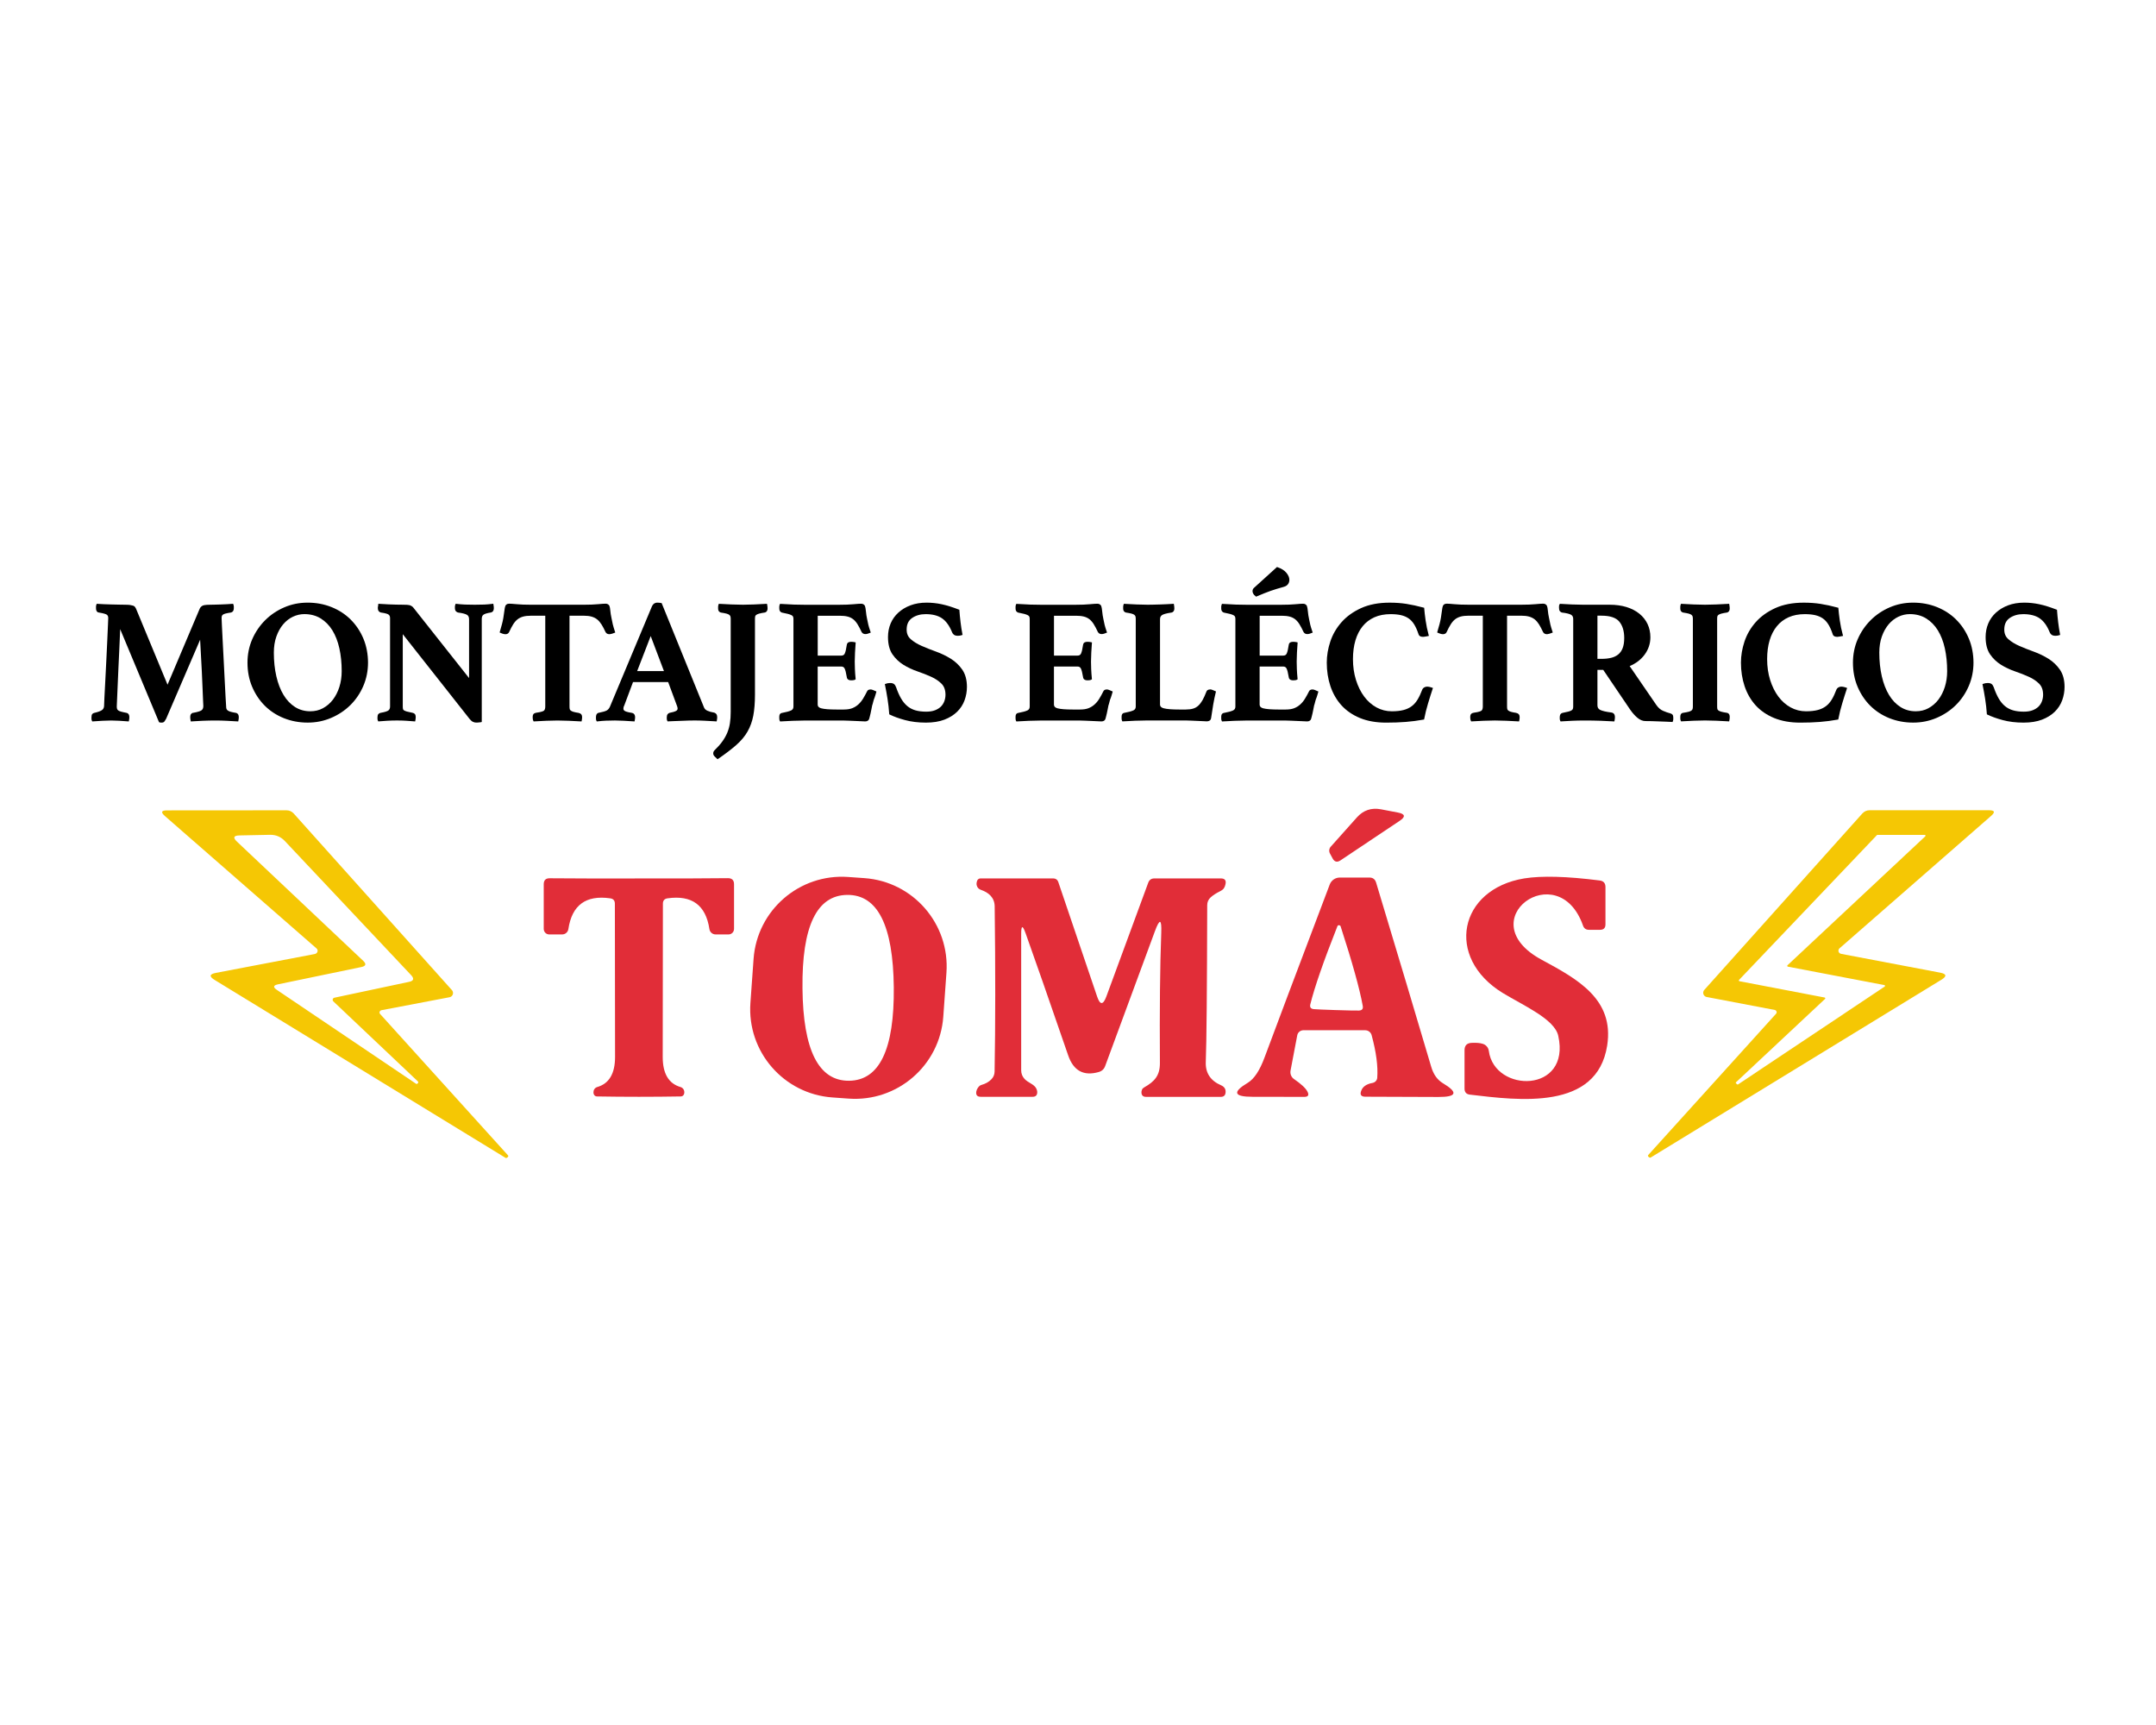 <svg xmlns="http://www.w3.org/2000/svg" width="1005" height="804" viewBox="0 0 1005 804" fill="none"><path d="M146.858 444.618C147.667 444.438 148.185 443.652 148.028 442.859C147.965 442.553 147.808 442.278 147.573 442.074L76.861 380.337C74.857 378.587 75.179 377.707 77.819 377.707L133.495 377.668C134.885 377.668 136.04 378.186 136.959 379.215L210.633 461.452C211.387 462.261 211.348 463.525 210.547 464.286C210.272 464.546 209.926 464.726 209.549 464.797L177.763 470.85C177.182 470.984 176.805 471.549 176.923 472.114C176.962 472.295 177.048 472.468 177.182 472.601L236.825 538.515C236.935 538.625 236.966 538.766 236.911 538.931C236.825 539.269 236.534 539.528 236.031 539.724C235.921 539.756 235.811 539.74 235.694 539.685L100.122 456.78C97.396 455.139 97.577 454.024 100.664 453.443L146.858 444.634V444.618ZM168.493 450.711L129.48 458.806C127.367 459.277 127.21 460.125 129.025 461.35L194.017 505.177C194.214 505.319 194.465 505.217 194.772 504.887C195.047 504.581 195.047 504.29 194.772 504.007L155.342 466.689C154.957 466.289 154.973 465.653 155.374 465.276C155.507 465.15 155.664 465.064 155.845 465.024L190.639 457.636C192.839 457.189 193.177 456.144 191.645 454.503L132.795 392.013C130.934 390.034 128.647 389.061 125.945 389.092L111.537 389.382C108.866 389.469 108.505 390.427 110.453 392.264L169.302 447.822C170.858 449.298 170.599 450.256 168.509 450.703L168.493 450.711Z" fill="#F5C704"></path><path d="M858.182 444.571L904.336 453.334C907.423 453.915 907.619 455.03 904.917 456.671L769.424 539.528C769.314 539.583 769.204 539.599 769.086 539.567C768.584 539.371 768.293 539.112 768.206 538.774C768.151 538.609 768.175 538.468 768.293 538.358L827.896 472.491C828.297 472.075 828.258 471.408 827.818 471C827.677 470.866 827.504 470.78 827.315 470.733L795.53 464.679C794.446 464.451 793.746 463.391 793.974 462.308C794.045 461.962 794.21 461.641 794.446 461.381L868.08 379.191C868.999 378.163 870.154 377.645 871.545 377.645H927.181C929.828 377.645 930.143 378.524 928.139 380.275L857.467 442.012C856.854 442.538 856.791 443.464 857.317 444.069C857.537 444.328 857.844 444.501 858.182 444.556V444.571ZM809.733 505.389C809.859 505.507 810.048 505.523 810.189 505.429L878.56 459.803C878.725 459.678 878.756 459.442 878.631 459.277C878.576 459.199 878.489 459.152 878.395 459.136L833.372 450.538C833.176 450.483 833.058 450.279 833.113 450.075C833.129 450.012 833.16 449.957 833.207 449.91L897.446 389.799C897.611 389.665 897.635 389.43 897.501 389.273C897.43 389.178 897.312 389.131 897.195 389.131H875.182C875.072 389.131 874.962 389.171 874.891 389.257L810.653 456.71C810.511 456.859 810.519 457.102 810.668 457.244C810.723 457.291 810.786 457.33 810.857 457.338L850.577 464.938C850.773 464.993 850.891 465.197 850.836 465.401C850.82 465.464 850.789 465.519 850.742 465.566L809.27 504.384C809.105 504.518 809.081 504.753 809.215 504.911C809.231 504.934 809.254 504.95 809.27 504.965L809.726 505.382L809.733 505.389Z" fill="#F5C704"></path><path d="M652.361 382.63L624.881 400.995C623.294 402.055 622.053 401.749 621.165 400.076L619.955 397.823C619.382 396.771 619.531 395.475 620.332 394.612L632.525 380.958C635.534 377.621 639.265 376.365 643.72 377.205L651.576 378.704C655.056 379.372 655.323 380.683 652.369 382.63H652.361Z" fill="#E12D38"></path><path d="M297.803 409.428C312.282 409.483 326.124 409.443 339.322 409.302C341.216 409.302 342.166 410.252 342.166 412.144V432.935C342.166 434.364 341.027 435.526 339.621 435.526H333.564C332.118 435.526 330.893 434.458 330.681 433.022C329.007 421.865 322.511 417.091 311.174 418.7C309.729 418.897 309.006 419.729 309.006 421.205C308.92 461.554 308.896 485.36 308.92 492.631C308.92 500.396 311.693 505.068 317.231 506.654C318.056 506.889 318.7 507.556 318.905 508.404C319.046 508.985 319.015 509.535 318.818 510.03C318.543 510.674 318.056 511.003 317.357 511.035C310.844 511.145 304.324 511.2 297.811 511.2C291.299 511.2 284.778 511.145 278.265 511.035C277.566 511.003 277.079 510.674 276.804 510.03C276.608 509.527 276.584 508.985 276.718 508.404C276.922 507.556 277.558 506.889 278.391 506.654C283.93 505.068 286.703 500.396 286.703 492.631C286.734 485.368 286.703 461.562 286.616 421.205C286.616 419.729 285.894 418.897 284.448 418.7C273.112 417.083 266.615 421.857 264.942 433.022C264.737 434.458 263.512 435.518 262.058 435.526H256.001C254.595 435.526 253.456 434.364 253.456 432.935V412.144C253.456 410.252 254.391 409.318 256.253 409.349C269.451 409.459 283.301 409.49 297.811 409.435L297.803 409.428Z" fill="#E12D38"></path><path d="M439.707 473.858C438.08 496.58 418.33 513.673 395.595 512.048L388.014 511.506C365.279 509.881 348.176 490.142 349.802 467.419L351.271 446.935C352.898 424.212 372.648 407.119 395.383 408.745L402.964 409.286C425.699 410.912 442.802 430.65 441.176 453.373L439.707 473.858ZM374.07 460.643C374.345 489.498 381.588 503.858 395.791 503.725C409.964 503.584 416.908 489.074 416.634 460.188C416.327 431.302 409.084 416.942 394.912 417.107C380.708 417.248 373.763 431.758 374.07 460.643Z" fill="#E12D38"></path><path d="M478.068 434.977C476.701 431.106 476.017 431.223 476.017 435.314V498.849C476.017 500.38 476.536 501.715 477.565 502.853C479.191 504.651 481.948 505.272 482.993 507.234C483.355 507.933 483.52 508.585 483.496 509.197C483.441 510.532 482.734 511.199 481.367 511.199H457.186C455.513 511.199 454.822 510.375 455.097 508.734C455.207 508.09 455.458 507.509 455.851 506.983C456.322 506.284 456.856 505.853 457.438 505.688C459.362 505.162 460.902 504.298 462.073 503.097C463.078 502.092 463.589 500.883 463.62 499.461C464.013 477.257 464.021 451.551 463.66 422.359C463.573 418.268 460.737 415.929 457.273 414.759C456.212 414.398 455.544 413.675 455.269 412.592C455.128 411.924 455.214 411.202 455.521 410.425C455.772 409.82 456.369 409.42 457.021 409.42H490.849C492.13 409.42 492.963 410.016 493.355 411.218L511.401 464.443C512.768 468.503 514.197 468.518 515.706 464.483L535.252 411.383C535.754 410.071 536.697 409.42 538.096 409.42H569.088C570.926 409.42 571.649 410.307 571.256 412.089C571.146 412.757 570.894 413.4 570.502 414.013C570.195 414.484 569.582 414.963 568.663 415.434C566.911 416.298 565.474 417.232 564.358 418.229C563.274 419.203 562.732 420.428 562.732 421.904C562.646 461.389 562.426 485.753 562.064 494.994C561.868 500.09 564.248 503.701 569.205 505.845C570.737 506.512 571.436 507.627 571.295 509.182C571.185 510.548 570.447 511.231 569.08 511.231H534.207C532.816 511.231 532.101 510.532 532.078 509.142C532.046 508.781 532.149 508.334 532.368 507.808C532.51 507.446 532.84 507.109 533.374 506.803C538.26 504.047 540.727 501.252 540.68 495.363C540.515 470.678 540.719 450.476 541.309 434.749C541.56 428.208 540.554 428.012 538.3 434.168L515.164 496.863C514.637 498.307 513.632 499.242 512.155 499.658C505.163 501.66 500.434 499.1 497.951 491.979C488.705 465.15 482.082 446.141 478.068 434.961V434.977Z" fill="#E12D38"></path><path d="M636.406 480.178H607.59C606.176 480.178 604.966 481.167 604.707 482.518L601.572 499.006C601.297 500.561 601.949 502.115 603.246 502.971C606.561 505.256 608.619 507.172 609.428 508.734C610.316 510.43 609.805 511.27 607.881 511.239L583.865 511.2C575.121 511.2 574.367 509.033 581.61 504.691C584.588 502.908 587.204 498.975 589.458 492.874C593.889 480.908 604.008 454.056 619.822 412.309C620.56 410.323 622.438 409.011 624.543 409.011H638.323C639.941 409.011 640.978 409.789 641.457 411.351C652.039 446.44 660.602 475.067 667.146 497.216C668.176 500.749 669.99 503.293 672.575 504.856C679.787 509.166 679.103 511.309 670.525 511.286L636.484 511.16C634.426 511.16 633.782 510.202 634.56 508.279C635.282 506.418 637.034 505.232 639.823 504.73C641.025 504.502 641.921 503.505 641.991 502.312C642.384 496.941 641.504 490.314 639.36 482.439C638.983 481.112 637.773 480.186 636.398 480.186L636.406 480.178ZM622.956 470.788C628.801 470.984 632.313 471.055 633.483 471C634.905 470.945 635.487 470.222 635.235 468.833C633.79 460.847 630.349 448.489 624.92 431.765C624.865 431.6 624.779 431.475 624.669 431.388C624.528 431.302 624.363 431.247 624.166 431.224C624.001 431.224 623.828 431.263 623.663 431.349C623.553 431.436 623.467 431.561 623.412 431.726C616.954 448.065 612.751 460.18 610.795 468.087C610.457 469.453 610.992 470.199 612.382 470.34C613.576 470.45 617.104 470.607 622.948 470.795L622.956 470.788Z" fill="#E12D38"></path><path d="M737.898 431.381C726.373 398.655 684.642 428.915 718.556 447.288C735.305 456.348 752.557 465.653 749.171 487.323C744.411 517.756 707.904 512.872 685.184 510.195C683.511 509.998 682.678 509.064 682.678 507.399V489.49C682.678 487.323 683.762 486.177 685.938 486.067C688.193 485.957 689.945 486.106 691.202 486.522C692.702 486.977 693.794 488.265 693.998 489.82C696.63 509.519 732.344 509.692 726.365 482.769C724.653 474.965 710.158 468.699 700.425 462.771C673.486 446.244 679.999 414.429 710.488 409.42C718.619 408.109 730.34 408.43 745.66 410.378C747.467 410.597 748.378 411.626 748.378 413.463V430.831C748.378 432.527 747.529 433.375 745.832 433.375H740.695C739.273 433.375 738.338 432.707 737.898 431.373V431.381Z" fill="#E12D38"></path><path d="M109.942 332.254C108.929 332.09 108.096 331.917 107.483 331.736C106.894 331.563 106.446 331.359 106.148 331.132C105.873 330.92 105.684 330.684 105.582 330.417C105.472 330.127 105.409 329.742 105.409 329.2C105.354 328.721 105.276 327.363 105.166 325.164C105.056 322.935 104.922 320.32 104.757 317.305C104.592 314.298 104.427 311.11 104.27 307.742C104.105 304.373 103.94 301.249 103.783 298.375C103.618 295.501 103.5 293.091 103.422 291.136C103.343 289.204 103.296 288.184 103.296 288.066C103.296 287.689 103.343 287.359 103.43 287.092C103.508 286.864 103.657 286.668 103.901 286.488C104.168 286.283 104.584 286.111 105.142 285.962C105.739 285.805 106.564 285.648 107.711 285.475C108.3 285.318 108.992 284.831 108.992 283.426V282.774C108.992 282.436 108.921 282.099 108.795 281.769L108.654 281.416L108.269 281.447C107.562 281.502 106.729 281.557 105.755 281.612C104.781 281.667 103.807 281.706 102.84 281.737C101.858 281.761 100.947 281.792 100.107 281.816C99.274 281.839 98.638 281.855 98.213 281.855C95.534 281.855 94.741 282.122 94.372 282.326C93.782 282.656 93.35 283.119 93.091 283.708L78.094 319.127L63.403 283.685C63.285 283.457 63.16 283.229 63.01 282.994C62.814 282.672 62.484 282.436 62.044 282.287C61.691 282.169 61.219 282.067 60.654 281.981C60.088 281.894 59.318 281.855 58.297 281.855C57.81 281.855 57.001 281.839 55.869 281.816C54.73 281.785 53.505 281.761 52.208 281.737C50.904 281.706 49.632 281.667 48.39 281.612C47.149 281.557 46.175 281.51 45.476 281.447L45.091 281.416L44.949 281.769C44.816 282.106 44.753 282.444 44.753 282.774V283.426C44.753 285.114 45.609 285.443 46.089 285.49C48.485 285.875 49.419 286.252 49.789 286.503C50.236 286.81 50.456 287.32 50.456 288.066C50.456 288.184 50.417 289.204 50.331 291.136C50.252 293.091 50.142 295.517 50.009 298.422L49.561 307.867C49.396 311.259 49.231 314.463 49.074 317.47C48.909 320.485 48.775 323.092 48.665 325.29C48.563 327.426 48.5 328.8 48.508 329.208C48.414 330.032 48.068 330.621 47.44 331.03C46.725 331.485 45.546 331.901 43.952 332.262C43.559 332.341 43.245 332.521 43.009 332.804C42.758 333.102 42.64 333.581 42.64 334.327V334.979C42.64 335.332 42.71 335.662 42.86 335.945L43.017 336.259L43.37 336.227C44.667 336.117 46.128 336.023 47.754 335.945C49.364 335.866 50.724 335.819 51.8 335.819C53.033 335.819 54.282 335.858 55.508 335.937C56.757 336.015 58.116 336.11 59.577 336.219L60.033 336.251L60.127 335.803C60.19 335.513 60.229 335.238 60.261 334.979C60.292 334.712 60.3 334.492 60.3 334.312C60.3 332.725 59.467 332.341 58.98 332.254C57.857 332.042 56.969 331.838 56.341 331.658C55.767 331.493 55.335 331.289 55.06 331.069C54.809 330.865 54.652 330.637 54.573 330.378C54.479 330.072 54.432 329.703 54.432 329.271C54.432 329.106 54.471 328.156 54.557 326.405C54.636 324.638 54.73 322.456 54.84 319.849C54.95 317.242 55.068 314.408 55.209 311.338C55.343 308.276 55.484 305.355 55.618 302.591C55.751 299.82 55.861 297.362 55.94 295.219C55.971 294.465 55.995 293.805 56.019 293.232L74.111 336.565L74.284 336.651C74.472 336.745 74.7 336.793 75.007 336.793H75.494C75.981 336.793 76.389 336.596 76.68 336.227C76.884 335.96 77.128 335.576 77.442 335.01L93.295 298.147C93.311 298.446 93.327 298.791 93.343 299.168C93.421 300.903 93.531 302.968 93.672 305.363C93.806 307.75 93.947 310.301 94.081 313.01C94.215 315.719 94.325 318.247 94.411 320.571C94.49 322.911 94.576 324.866 94.654 326.444C94.733 328.007 94.78 328.862 94.78 329.02C94.78 329.946 94.529 330.598 94.002 331.014C93.602 331.328 92.573 331.799 90.011 332.247C89.689 332.247 89.383 332.419 89.092 332.749C88.81 333.071 88.676 333.566 88.676 334.319C88.676 334.735 88.739 335.238 88.849 335.811L88.943 336.267L89.407 336.227C90.734 336.117 92.392 336.031 94.474 335.945C98.7 335.772 102.487 335.788 105.425 335.945C106.973 336.023 108.693 336.117 110.594 336.227L111.05 336.251L111.136 335.803C111.254 335.23 111.309 334.728 111.309 334.319C111.309 332.733 110.476 332.349 109.974 332.254H109.942Z" fill="black"></path><path d="M163.465 288.765C160.959 286.283 157.95 284.328 154.533 282.954C151.116 281.58 147.376 280.882 143.417 280.882C139.457 280.882 135.891 281.62 132.497 283.08C129.111 284.54 126.102 286.566 123.58 289.094C121.051 291.623 119.024 294.606 117.563 297.967C116.101 301.327 115.363 304.986 115.363 308.841C115.363 312.908 116.086 316.693 117.523 320.077C118.953 323.461 120.941 326.436 123.415 328.91C125.898 331.391 128.891 333.346 132.308 334.72C135.726 336.094 139.457 336.793 143.417 336.793C147.376 336.793 150.951 336.055 154.376 334.594C157.785 333.142 160.802 331.132 163.332 328.627C165.869 326.114 167.888 323.131 169.35 319.747C170.811 316.355 171.549 312.688 171.549 308.833C171.549 304.978 170.826 301.052 169.389 297.645C167.959 294.229 165.956 291.246 163.45 288.765H163.465ZM150.589 330.072C148.83 331.03 146.826 331.516 144.65 331.516C141.995 331.516 139.591 330.849 137.517 329.522C135.419 328.187 133.628 326.303 132.183 323.916C130.721 321.498 129.59 318.577 128.82 315.232C128.043 311.872 127.65 308.158 127.65 304.193C127.65 301.39 128.05 298.846 128.844 296.632C129.629 294.426 130.698 292.518 132.01 290.971C133.314 289.432 134.846 288.246 136.558 287.438C138.279 286.629 140.062 286.229 141.877 286.229C144.752 286.229 147.306 286.904 149.466 288.231C151.634 289.565 153.472 291.426 154.918 293.758C156.371 296.114 157.479 298.948 158.194 302.183C158.917 305.449 159.278 309.022 159.278 312.814C159.278 315.405 158.917 317.878 158.202 320.147C157.487 322.409 156.473 324.411 155.193 326.091C153.912 327.763 152.365 329.098 150.589 330.064V330.072Z" fill="black"></path><path d="M230.037 281.871L229.943 281.392L229.456 281.455C228.238 281.612 226.989 281.722 225.756 281.777C224.491 281.832 222.983 281.855 221.301 281.855C219.62 281.855 218.08 281.832 216.761 281.777C215.464 281.722 214.137 281.612 212.809 281.455L212.408 281.408L212.259 281.777C212.126 282.107 212.055 282.444 212.055 282.782V283.433C212.055 284.925 212.974 285.365 213.571 285.498C215.559 285.758 216.941 286.119 217.688 286.566C218.34 286.959 218.654 287.634 218.654 288.639V316.041L192.501 282.978C192.053 282.538 191.543 282.232 190.969 282.067C190.427 281.918 189.367 281.847 187.733 281.847C186.971 281.847 185.989 281.832 184.771 281.808C183.553 281.777 182.351 281.738 181.173 281.69C180.458 281.635 179.743 281.596 179.036 281.565C178.337 281.541 177.606 281.494 176.852 281.447L176.357 281.408L176.239 282.444C176.169 282.656 176.129 282.868 176.129 283.057V283.426C176.129 284.917 176.993 285.349 177.559 285.491C179.932 285.812 180.827 286.205 181.165 286.48C181.613 286.841 181.825 287.359 181.825 288.066V329.263C181.825 330.127 181.573 330.739 181.055 331.124C180.654 331.422 179.688 331.862 177.355 332.255C176.97 332.333 176.64 332.529 176.373 332.828C176.09 333.142 175.956 333.629 175.956 334.312V334.963C175.956 335.317 176.027 335.646 176.176 335.929L176.341 336.243L176.695 336.212C177.881 336.102 179.193 336.008 180.631 335.929C183.467 335.764 186.884 335.772 189.241 335.929C190.435 336.008 191.708 336.102 193.059 336.212L193.522 336.251L193.609 335.796C193.727 335.222 193.782 334.72 193.782 334.312C193.782 333.558 193.64 333.063 193.342 332.757C193.083 332.498 192.76 332.325 192.376 332.247C191.252 332.035 190.349 331.831 189.689 331.642C189.076 331.469 188.605 331.281 188.298 331.069C188.055 330.904 187.913 330.708 187.858 330.48C187.788 330.166 187.748 329.758 187.748 329.255V295.588L218.921 335.12C219.471 335.788 219.982 336.22 220.5 336.455C220.995 336.675 221.474 336.785 221.93 336.785C222.095 336.785 222.441 336.769 222.975 336.746C223.533 336.714 223.917 336.675 224.177 336.604L224.57 336.502V288.466C224.57 287.548 224.821 286.912 225.339 286.527C225.913 286.095 227.076 285.742 228.78 285.483C229.307 285.396 230.194 285.012 230.194 283.418C230.194 283.245 230.179 283.01 230.155 282.711C230.124 282.428 230.084 282.138 230.022 281.855L230.037 281.871Z" fill="black"></path><path d="M280.363 290.994C280.976 291.976 281.604 293.177 282.264 294.59C282.798 295.564 283.89 295.831 285.289 295.368C285.713 295.226 286.059 295.101 286.342 294.991L286.797 294.81L286.64 294.347C286.216 293.067 285.878 291.921 285.634 290.932C285.391 289.942 285.187 288.953 285.022 287.972C284.762 286.755 284.582 285.655 284.503 284.697C284.417 283.661 284.283 282.923 284.071 282.366C283.71 281.714 283.097 281.368 282.311 281.368C281.636 281.368 280.434 281.447 278.635 281.612C276.899 281.777 274.785 281.855 272.373 281.855H247.281C244.807 281.855 242.678 281.777 240.934 281.612C239.135 281.447 237.964 281.368 237.343 281.368C236.251 281.368 235.772 281.934 235.552 282.436C235.372 282.923 235.23 283.653 235.112 284.682C235.002 285.648 234.837 286.755 234.625 287.995C234.468 288.961 234.248 289.942 233.989 290.916C233.714 291.921 233.392 293.067 233.015 294.363L232.897 294.779L233.282 294.975C233.533 295.101 233.879 295.234 234.335 295.376C234.814 295.525 235.254 295.603 235.631 295.603C236.652 295.603 237.116 295.038 237.328 294.567C237.972 293.169 238.608 291.976 239.213 291.002C239.802 290.06 240.47 289.275 241.209 288.694C241.939 288.113 242.811 287.681 243.793 287.398C244.799 287.116 246.056 286.974 247.525 286.974H254.171V329.279C254.171 330.205 253.967 330.857 253.566 331.21C253.323 331.43 252.537 331.846 250.031 332.184C249.261 332.325 248.79 332.584 248.57 332.969C248.389 333.291 248.303 333.691 248.303 334.162C248.303 334.335 248.318 334.594 248.342 334.94C248.373 335.34 248.46 335.67 248.601 335.945L248.758 336.251L249.104 336.227C250.84 336.117 252.671 336.023 254.595 335.945C256.504 335.866 258.264 335.819 259.827 335.819C261.391 335.819 263.096 335.858 265.06 335.945C267.039 336.023 268.893 336.117 270.629 336.227L271.069 336.259L271.172 335.835C271.227 335.599 271.274 335.301 271.305 334.94C271.336 334.594 271.344 334.335 271.344 334.162C271.344 333.149 270.763 332.482 269.679 332.262C268.618 332.105 267.793 331.932 267.228 331.752C266.701 331.587 266.293 331.383 266.018 331.155C265.782 330.959 265.641 330.747 265.578 330.503C265.507 330.189 265.468 329.781 265.468 329.279V286.974H272.114C273.528 286.974 274.754 287.116 275.759 287.398C276.749 287.681 277.613 288.113 278.344 288.686C279.083 289.275 279.75 290.052 280.347 290.994H280.363Z" fill="black"></path><path d="M334.059 336.251L334.145 335.803C334.263 335.23 334.318 334.696 334.318 334.233C334.318 333.063 333.737 332.301 332.653 332.089C331.616 331.932 330.649 331.658 329.77 331.273C328.968 330.92 328.45 330.417 328.167 329.726L308.425 281.094L308.134 281.046C307.796 280.992 307.49 280.952 307.207 280.921C306.916 280.889 306.626 280.882 306.343 280.882C305.597 280.882 304.575 281.172 303.908 282.585L284.283 329.459C283.898 330.276 283.388 330.849 282.767 331.171C282.084 331.524 280.913 331.862 279.342 332.168C278.768 332.215 277.802 332.553 277.802 334.319V334.971C277.802 335.324 277.873 335.654 278.022 335.937L278.187 336.259L278.548 336.219C280.017 336.055 281.345 335.945 282.508 335.897C285.399 335.756 287.952 335.795 290.686 335.937C292.312 336.015 293.852 336.109 295.321 336.219L295.784 336.251L295.871 335.795C295.989 335.222 296.044 334.72 296.044 334.311C296.044 332.71 295.046 332.333 294.465 332.247C292.406 331.925 291.558 331.579 291.212 331.351C290.788 331.069 290.592 330.739 290.592 330.323C290.592 330.182 290.615 329.97 290.67 329.671C290.709 329.42 290.796 329.177 290.969 328.878L295.077 317.902H311.457L315.644 329.184C315.786 329.616 315.864 329.97 315.864 330.237C315.864 330.747 315.629 331.1 315.126 331.359C314.497 331.689 313.492 331.987 312.101 332.254C311.771 332.341 311.473 332.553 311.206 332.882C310.939 333.22 310.813 333.691 310.813 334.304V334.955C310.813 335.309 310.884 335.638 311.033 335.921L311.19 336.235L311.536 336.212C312.29 336.157 313.217 336.117 314.325 336.094C315.44 336.062 316.571 336.023 317.718 335.968C318.858 335.913 319.965 335.874 321.049 335.843C322.134 335.811 323.045 335.803 323.807 335.803C325.26 335.803 326.839 335.843 328.505 335.929C330.186 336.007 331.891 336.102 333.627 336.212L334.083 336.243L334.059 336.251ZM309.501 312.79H297.002L303.318 296.459L309.493 312.79H309.501Z" fill="black"></path><path d="M357.603 281.863L357.517 281.416L357.061 281.447C355.325 281.549 353.487 281.651 351.531 281.73C349.59 281.808 347.846 281.855 346.338 281.855C344.829 281.855 342.991 281.816 341.027 281.73C339.047 281.651 337.186 281.549 335.457 281.447L335.08 281.423L334.939 281.777C334.805 282.106 334.742 282.475 334.742 282.868V283.598C334.742 284.862 335.387 285.318 336.007 285.498C337.123 285.663 338.018 285.836 338.67 286.009C339.275 286.181 339.715 286.378 339.982 286.605C340.234 286.81 340.391 287.037 340.469 287.288C340.564 287.587 340.611 287.987 340.611 288.482V331.878C340.611 333.754 340.493 335.489 340.249 337.052C340.014 338.598 339.597 340.09 339.024 341.488C338.435 342.893 337.665 344.267 336.714 345.578C335.756 346.913 334.515 348.311 333.022 349.748C332.653 350.125 332.464 350.603 332.464 351.177C332.464 351.64 332.661 352.087 333.053 352.504C333.368 352.849 333.753 353.218 334.192 353.603L334.499 353.87L334.837 353.634C338.16 351.349 340.956 349.214 343.156 347.29C345.387 345.335 347.171 343.223 348.435 341.009C349.708 338.795 350.619 336.29 351.138 333.558C351.656 330.857 351.923 327.551 351.923 323.728V288.474C351.923 287.972 351.963 287.563 352.033 287.249C352.088 287.014 352.238 286.802 352.497 286.605C352.796 286.378 353.259 286.174 353.864 286.001C354.508 285.82 355.404 285.647 356.606 285.467C357.148 285.302 357.792 284.847 357.792 283.583C357.792 283.41 357.776 283.151 357.753 282.805C357.721 282.46 357.682 282.138 357.619 281.847L357.603 281.863Z" fill="black"></path><path d="M405.808 321.341C404.779 321.341 404.362 321.828 404.198 322.197C403.553 323.476 402.909 324.654 402.265 325.698C401.644 326.711 400.906 327.606 400.073 328.352C399.256 329.09 398.313 329.671 397.261 330.088C396.216 330.496 394.896 330.7 393.333 330.7H389.915C386.608 330.7 384.243 330.511 382.884 330.15C381.329 329.734 381.156 328.941 381.156 328.376V310.663H392.123C392.853 310.663 393.348 310.93 393.663 311.495C394.04 312.162 394.385 313.521 394.7 315.468C394.739 316.072 395.069 317.093 396.766 317.093C396.939 317.093 397.206 317.077 397.575 317.054C398.023 317.023 398.36 316.928 398.604 316.763L398.863 316.591L398.832 316.284C398.667 314.596 398.557 313.089 398.51 311.793C398.455 310.474 398.431 309.328 398.431 308.354C398.431 307.232 398.47 305.826 398.557 304.185C398.635 302.536 398.73 301.092 398.84 299.851L398.879 299.443L398.486 299.317C398.282 299.247 397.983 299.199 397.591 299.176C397.213 299.145 396.946 299.137 396.774 299.137C396.255 299.137 395.831 299.223 395.485 299.396C395.187 299.545 394.802 299.89 394.715 300.644C394.456 302.481 394.134 303.816 393.78 304.609C393.482 305.261 392.963 305.567 392.138 305.567H381.171V286.99H391.486C392.908 286.99 394.134 287.124 395.14 287.383C396.122 287.634 396.986 288.058 397.716 288.631C398.455 289.22 399.123 289.997 399.712 290.94C400.332 291.937 400.969 293.138 401.613 294.536C401.974 295.195 402.587 295.541 403.373 295.541C403.758 295.541 404.143 295.478 404.512 295.352C404.85 295.242 405.164 295.125 405.439 295.015L405.902 294.826L405.737 294.355C405.305 293.122 404.983 292.062 404.771 291.222C404.559 290.382 404.37 289.495 404.205 288.553C403.938 287.328 403.75 286.134 403.648 284.988C403.53 283.763 403.388 282.931 403.176 282.381C402.815 281.73 402.202 281.384 401.416 281.384C400.741 281.384 399.539 281.463 397.74 281.628C396.004 281.793 393.89 281.871 391.479 281.871H374.777C373.48 281.871 371.933 281.84 370.149 281.793C368.35 281.738 366.276 281.628 363.983 281.471L363.605 281.447L363.464 281.8C363.33 282.13 363.26 282.452 363.26 282.766V283.543C363.26 284.87 363.904 285.341 364.501 285.522C365.624 285.734 366.551 285.938 367.274 286.127C367.966 286.307 368.531 286.511 368.955 286.731C369.309 286.92 369.552 287.139 369.662 287.383C369.796 287.666 369.859 288.042 369.859 288.506V329.295C369.859 330.182 369.521 330.763 368.806 331.108C367.958 331.516 366.504 331.917 364.54 332.278C364.061 332.325 363.26 332.631 363.26 334.1V334.869C363.26 335.309 363.33 335.67 363.48 335.96L363.637 336.267L363.983 336.243C365.609 336.133 367.431 336.039 369.466 335.96C371.485 335.882 373.3 335.835 374.863 335.835H393.356C394.055 335.835 394.888 335.858 395.854 335.913C396.836 335.968 397.803 336.008 398.761 336.039C399.704 336.063 400.576 336.11 401.385 336.157C402.218 336.212 402.846 336.243 403.294 336.243C404.37 336.243 404.85 335.733 405.093 335.23C405.148 335.065 405.242 334.736 405.384 334.233C405.525 333.738 405.659 333.165 405.8 332.529C405.934 331.901 406.075 331.25 406.209 330.566L406.554 328.816C406.727 328.36 406.892 327.763 407.057 327.041C407.214 326.366 407.418 325.738 407.701 325.11C407.803 324.741 407.929 324.372 408.055 324.003C408.196 323.61 408.322 323.186 408.432 322.731L408.542 322.299L406.994 321.631C406.539 321.435 406.154 321.341 405.808 321.341Z" fill="black"></path><path d="M443.187 307.012C441.082 305.7 438.772 304.585 436.329 303.706C433.941 302.85 431.678 301.947 429.604 301.037C427.577 300.141 425.865 299.089 424.529 297.912C423.248 296.781 422.628 295.328 422.628 293.46C422.628 291.01 423.445 289.244 425.134 288.066C426.854 286.857 428.991 286.244 431.474 286.244C434.663 286.244 437.232 286.896 439.118 288.191C441.003 289.487 442.566 291.654 443.761 294.598C443.894 295.007 444.161 295.399 444.554 295.752C444.986 296.145 445.63 296.333 446.534 296.333C447.131 296.333 447.704 296.239 448.246 296.059L448.686 295.909L448.6 295.462C448.278 293.852 447.995 292.023 447.751 290.005C447.508 288.003 447.335 286.166 447.225 284.54L447.201 284.211L446.895 284.093C443.941 282.947 441.27 282.114 438.953 281.627C436.619 281.133 434.27 280.882 431.961 280.882C429.141 280.882 426.603 281.306 424.403 282.138C422.204 282.97 420.302 284.116 418.739 285.545C417.168 286.974 415.958 288.686 415.149 290.618C414.34 292.549 413.931 294.661 413.931 296.899C413.931 300.251 414.638 302.976 416.021 304.986C417.388 306.964 419.108 308.605 421.143 309.862C423.146 311.102 425.346 312.131 427.687 312.932C429.981 313.717 432.126 314.557 434.074 315.444C435.991 316.308 437.609 317.399 438.89 318.679C440.108 319.904 440.728 321.631 440.728 323.814C440.728 324.835 440.547 325.847 440.194 326.813C439.84 327.779 439.306 328.619 438.607 329.318C437.908 330.017 436.973 330.598 435.857 331.037C434.726 331.477 433.343 331.697 431.725 331.697C429.824 331.697 428.135 331.485 426.697 331.069C425.283 330.661 424.018 329.993 422.934 329.09C421.842 328.179 420.868 326.994 420.035 325.565C419.187 324.104 418.409 322.338 417.71 320.312C417.459 319.613 417.129 319.119 416.72 318.812C416.296 318.498 415.715 318.341 414.937 318.341C414.159 318.341 413.476 318.467 412.871 318.703L412.462 318.867L412.549 319.291C412.981 321.396 413.373 323.586 413.727 325.824C414.08 328.062 414.34 330.354 414.497 332.647L414.52 332.945L414.788 333.079C416.649 333.99 419.038 334.853 421.882 335.623C424.733 336.4 428.017 336.8 431.631 336.8C434.938 336.8 437.829 336.337 440.21 335.426C442.598 334.508 444.601 333.267 446.172 331.728C447.744 330.182 448.914 328.376 449.637 326.358C450.36 324.356 450.729 322.275 450.729 320.155C450.729 316.912 449.998 314.211 448.561 312.123C447.139 310.066 445.332 308.346 443.187 307.012Z" fill="black"></path><path d="M515.942 321.341C514.913 321.341 514.496 321.828 514.331 322.197C513.687 323.476 513.043 324.654 512.399 325.698C511.778 326.711 511.039 327.606 510.207 328.352C509.39 329.09 508.447 329.671 507.394 330.088C506.349 330.496 505.03 330.7 503.466 330.7H500.049C496.742 330.7 494.377 330.511 493.018 330.15C491.462 329.734 491.289 328.941 491.289 328.376V310.663H502.256C502.987 310.663 503.482 310.93 503.796 311.495C504.173 312.162 504.519 313.521 504.833 315.468C504.872 316.072 505.202 317.093 506.899 317.093C507.072 317.093 507.339 317.077 507.709 317.054C508.156 317.023 508.494 316.928 508.738 316.763L508.997 316.591L508.965 316.284C508.801 314.596 508.691 313.089 508.643 311.793C508.588 310.474 508.565 309.328 508.565 308.354C508.565 307.232 508.604 305.826 508.691 304.185C508.769 302.536 508.863 301.092 508.973 299.851L509.013 299.443L508.62 299.317C508.416 299.247 508.117 299.199 507.724 299.176C507.347 299.145 507.08 299.137 506.907 299.137C506.389 299.137 505.964 299.223 505.619 299.396C505.32 299.545 504.935 299.89 504.849 300.644C504.59 302.481 504.268 303.816 503.914 304.609C503.616 305.261 503.097 305.567 502.272 305.567H491.305V286.99H501.62C503.042 286.99 504.268 287.124 505.273 287.383C506.255 287.634 507.119 288.058 507.85 288.631C508.588 289.22 509.256 289.997 509.845 290.94C510.466 291.937 511.102 293.138 511.747 294.536C512.108 295.195 512.721 295.541 513.506 295.541C513.891 295.541 514.276 295.478 514.645 295.352C514.983 295.242 515.297 295.125 515.572 295.015L516.036 294.826L515.871 294.355C515.439 293.122 515.117 292.062 514.905 291.222C514.693 290.382 514.504 289.495 514.339 288.553C514.072 287.328 513.883 286.134 513.781 284.988C513.663 283.763 513.522 282.931 513.31 282.381C512.949 281.73 512.336 281.384 511.55 281.384C510.875 281.384 509.673 281.463 507.874 281.628C506.137 281.793 504.024 281.871 501.612 281.871H484.91C483.614 281.871 482.066 281.84 480.283 281.793C478.484 281.738 476.41 281.628 474.116 281.471L473.739 281.447L473.598 281.8C473.464 282.13 473.393 282.452 473.393 282.766V283.543C473.393 284.87 474.038 285.341 474.635 285.522C475.758 285.734 476.685 285.938 477.408 286.127C478.099 286.307 478.665 286.511 479.089 286.731C479.443 286.92 479.686 287.139 479.796 287.383C479.93 287.666 479.992 288.042 479.992 288.506V329.295C479.992 330.182 479.663 330.763 478.94 331.108C478.091 331.516 476.638 331.917 474.674 332.278C474.195 332.325 473.393 332.631 473.393 334.1V334.869C473.393 335.309 473.464 335.67 473.613 335.96L473.771 336.267L474.116 336.243C475.742 336.133 477.565 336.039 479.6 335.96C481.619 335.882 483.433 335.835 484.997 335.835H503.49C504.189 335.835 505.022 335.858 505.988 335.913C506.97 335.968 507.936 336.008 508.895 336.039C509.838 336.063 510.71 336.11 511.519 336.157C512.351 336.212 512.98 336.243 513.428 336.243C514.504 336.243 514.983 335.733 515.227 335.23C515.282 335.065 515.376 334.736 515.517 334.233C515.659 333.738 515.792 333.165 515.934 332.529C516.067 331.901 516.209 331.25 516.342 330.566L516.688 328.816C516.861 328.36 517.026 327.763 517.191 327.041C517.348 326.366 517.552 325.738 517.835 325.11C517.937 324.741 518.063 324.372 518.188 324.003C518.33 323.61 518.456 323.186 518.566 322.731L518.676 322.299L517.128 321.631C516.672 321.435 516.287 321.341 515.942 321.341Z" fill="black"></path><path d="M564.083 321.341C562.976 321.341 562.536 321.882 562.371 322.33C561.774 323.885 561.169 325.219 560.572 326.287C559.975 327.347 559.307 328.227 558.592 328.886C557.893 329.53 557.076 330.001 556.149 330.276C555.198 330.558 554.059 330.7 552.755 330.7H549.66C546.352 330.7 543.956 330.511 542.542 330.142C540.924 329.726 540.735 328.933 540.735 328.368V288.639C540.735 287.736 541.042 287.092 541.678 286.676C542.173 286.354 543.351 285.883 546.227 285.475C546.667 285.341 547.413 284.917 547.413 283.59C547.413 283.418 547.397 283.159 547.374 282.813C547.342 282.468 547.303 282.154 547.24 281.863L547.154 281.416L546.698 281.447C545.826 281.502 544.868 281.549 543.815 281.612C542.762 281.675 541.702 281.706 540.649 281.737L537.593 281.816C536.619 281.839 535.755 281.855 535 281.855C533.492 281.855 531.748 281.816 529.808 281.73C527.859 281.651 526.013 281.549 524.277 281.447L523.9 281.423L523.758 281.769C523.625 282.099 523.554 282.468 523.554 282.86V283.59C523.554 284.855 524.198 285.31 524.819 285.49C525.934 285.655 526.83 285.828 527.482 286.001C528.087 286.174 528.535 286.37 528.794 286.598C529.045 286.802 529.203 287.029 529.281 287.281C529.375 287.587 529.423 287.987 529.423 288.474V329.263C529.423 330.15 529.085 330.731 528.37 331.077C527.521 331.485 526.068 331.885 524.104 332.247C523.625 332.294 522.823 332.6 522.823 334.068V334.838C522.823 335.277 522.894 335.638 523.043 335.929L523.201 336.235L523.546 336.212C525.172 336.102 526.995 336.007 529.03 335.929C531.049 335.85 532.864 335.803 534.427 335.803H552.92C553.619 335.803 554.436 335.827 555.379 335.882C556.329 335.937 557.272 335.976 558.207 336.007C559.118 336.031 559.967 336.078 560.752 336.125C562.292 336.227 563.023 336.329 563.808 335.898C564.272 335.638 564.539 335.105 564.61 334.288C564.877 332.349 565.191 330.339 565.545 328.321C565.89 326.311 566.291 324.419 566.715 322.699L566.825 322.267L565.277 321.6C564.822 321.404 564.437 321.309 564.091 321.309L564.083 321.341Z" fill="black"></path><path d="M585.271 277.906L585.515 278.094L585.797 277.977C587.101 277.435 588.28 276.948 589.34 276.516C590.425 276.069 591.407 275.7 592.326 275.386C593.268 275.064 594.227 274.75 595.201 274.451C596.175 274.153 597.259 273.847 598.453 273.517C599.318 273.274 599.977 272.85 600.402 272.261C600.818 271.68 601.03 271.004 601.03 270.243C601.03 269.199 600.567 268.107 599.648 266.984C598.752 265.885 597.369 265.006 595.547 264.378L595.256 264.276L584.415 274.106C584.045 274.475 583.857 274.962 583.857 275.527C583.857 275.88 583.951 276.257 584.155 276.658C584.352 277.058 584.721 277.466 585.279 277.898L585.271 277.906Z" fill="black"></path><path d="M611.817 321.341C610.787 321.341 610.371 321.828 610.206 322.197C609.562 323.476 608.918 324.654 608.273 325.698C607.653 326.711 606.914 327.606 606.082 328.352C605.265 329.09 604.322 329.671 603.269 330.088C602.224 330.496 600.905 330.7 599.341 330.7H595.924C592.616 330.7 590.252 330.511 588.893 330.15C587.337 329.734 587.164 328.941 587.164 328.376V310.663H598.131C598.862 310.663 599.357 310.93 599.671 311.495C600.048 312.162 600.394 313.521 600.708 315.468C600.747 316.072 601.077 317.093 602.774 317.093C602.947 317.093 603.214 317.077 603.583 317.054C604.031 317.023 604.369 316.928 604.613 316.763L604.872 316.591L604.84 316.284C604.675 314.596 604.565 313.089 604.518 311.793C604.463 310.474 604.44 309.328 604.44 308.354C604.44 307.232 604.479 305.826 604.565 304.185C604.644 302.536 604.738 301.092 604.848 299.851L604.888 299.443L604.495 299.317C604.29 299.247 603.992 299.199 603.599 299.176C603.222 299.145 602.955 299.137 602.782 299.137C602.264 299.137 601.839 299.223 601.494 299.396C601.195 299.545 600.81 299.89 600.724 300.644C600.465 302.481 600.143 303.816 599.789 304.609C599.49 305.261 598.972 305.567 598.147 305.567H587.18V286.99H597.495C598.917 286.99 600.143 287.124 601.148 287.383C602.13 287.634 602.994 288.058 603.725 288.631C604.463 289.22 605.131 289.997 605.72 290.94C606.341 291.937 606.977 293.138 607.621 294.536C607.983 295.195 608.596 295.541 609.381 295.541C609.766 295.541 610.151 295.478 610.52 295.352C610.858 295.242 611.172 295.125 611.447 295.015L611.911 294.826L611.746 294.355C611.314 293.122 610.992 292.062 610.78 291.222C610.567 290.382 610.379 289.495 610.214 288.553C609.947 287.328 609.758 286.134 609.656 284.988C609.538 283.763 609.397 282.931 609.185 282.381C608.823 281.73 608.211 281.384 607.425 281.384C606.749 281.384 605.547 281.463 603.748 281.628C602.012 281.793 599.899 281.871 597.487 281.871H580.785C579.489 281.871 577.941 281.84 576.158 281.793C574.359 281.738 572.285 281.628 569.991 281.471L569.614 281.447L569.473 281.8C569.339 282.13 569.268 282.452 569.268 282.766V283.543C569.268 284.87 569.913 285.341 570.51 285.522C571.633 285.734 572.56 285.938 573.283 286.127C573.974 286.307 574.54 286.511 574.964 286.731C575.317 286.92 575.561 287.139 575.671 287.383C575.805 287.666 575.867 288.042 575.867 288.506V329.295C575.867 330.182 575.53 330.763 574.815 331.108C573.966 331.516 572.513 331.917 570.549 332.278C570.07 332.325 569.268 332.631 569.268 334.1V334.869C569.268 335.309 569.339 335.67 569.488 335.96L569.645 336.267L569.991 336.243C571.617 336.133 573.44 336.039 575.475 335.96C577.494 335.882 579.308 335.835 580.872 335.835H599.365C600.064 335.835 600.897 335.858 601.863 335.913C602.845 335.968 603.811 336.008 604.77 336.039C605.712 336.063 606.584 336.11 607.394 336.157C608.226 336.212 608.855 336.243 609.303 336.243C610.379 336.243 610.858 335.733 611.102 335.23C611.157 335.065 611.251 334.736 611.392 334.233C611.534 333.738 611.667 333.165 611.809 332.529C611.942 331.901 612.084 331.25 612.217 330.566L612.563 328.816C612.736 328.36 612.901 327.763 613.066 327.041C613.223 326.366 613.427 325.738 613.71 325.11C613.812 324.741 613.938 324.372 614.063 324.003C614.205 323.61 614.33 323.186 614.44 322.731L614.55 322.299L613.003 321.631C612.547 321.435 612.162 321.341 611.817 321.341Z" fill="black"></path><path d="M666.377 320.171C665.277 319.943 664.617 319.998 663.91 320.391C663.446 320.642 663.101 321.05 662.896 321.6C662.26 323.296 661.553 324.803 660.783 326.075C660.029 327.316 659.118 328.352 658.065 329.145C657.012 329.938 655.732 330.543 654.255 330.928C652.754 331.32 650.924 331.524 648.803 331.524C646.242 331.524 643.838 330.92 641.638 329.719C639.431 328.509 637.506 326.806 635.903 324.654C634.293 322.495 633.004 319.888 632.069 316.913C631.142 313.937 630.671 310.678 630.671 307.216C630.671 303.973 631.064 301.021 631.826 298.454C632.588 295.902 633.719 293.688 635.196 291.874C636.657 290.076 638.496 288.678 640.664 287.705C642.84 286.731 645.385 286.244 648.229 286.244C650.083 286.244 651.709 286.409 653.076 286.716C654.42 287.03 655.606 287.532 656.604 288.223C657.594 288.906 658.466 289.84 659.188 291.002C659.919 292.18 660.587 293.664 661.16 295.376C661.31 295.973 661.616 296.373 662.056 296.577C662.417 296.742 662.865 296.828 663.376 296.828C663.627 296.828 663.981 296.789 664.452 296.695C664.892 296.608 665.245 296.546 665.52 296.491L666.07 296.381L665.921 295.839C665.332 293.703 664.876 291.481 664.546 289.228C664.224 286.959 664.004 285.082 663.894 283.646L663.871 283.277L663.517 283.182C660.681 282.421 658.018 281.84 655.606 281.463C653.163 281.078 650.523 280.89 647.742 280.89C642.636 280.89 638.181 281.745 634.489 283.418C630.797 285.098 627.725 287.304 625.353 289.982C622.98 292.659 621.22 295.69 620.12 298.995C619.021 302.293 618.463 305.606 618.463 308.849C618.463 312.743 619.036 316.426 620.16 319.802C621.291 323.186 623.011 326.185 625.274 328.698C627.544 331.218 630.459 333.22 633.931 334.657C637.404 336.086 641.497 336.808 646.108 336.808C649.423 336.808 652.503 336.699 655.276 336.479C658.057 336.259 660.815 335.906 663.478 335.411L663.831 335.348L663.902 334.995C664.114 333.88 664.373 332.702 664.672 331.477C664.97 330.26 665.308 329.035 665.678 327.842C666.062 326.617 666.424 325.424 666.777 324.254C667.131 323.092 667.469 322.055 667.791 321.145L667.964 320.674L667.492 320.485C667.186 320.367 666.817 320.257 666.385 320.171H666.377Z" fill="black"></path><path d="M722.665 290.924C722.422 289.934 722.217 288.945 722.052 287.964C721.793 286.747 721.612 285.648 721.534 284.69C721.447 283.653 721.314 282.915 721.102 282.358C720.74 281.706 720.128 281.361 719.342 281.361C718.666 281.361 717.464 281.439 715.665 281.604C713.929 281.769 711.816 281.847 709.404 281.847H684.312C681.837 281.847 679.708 281.769 677.964 281.604C676.165 281.439 674.995 281.361 674.374 281.361C673.282 281.361 672.803 281.926 672.583 282.428C672.402 282.915 672.261 283.645 672.143 284.674C672.033 285.64 671.868 286.747 671.656 287.987C671.499 288.953 671.279 289.935 671.02 290.908C670.745 291.913 670.423 293.059 670.045 294.355L669.928 294.771L670.313 294.967C670.564 295.093 670.91 295.226 671.365 295.368C671.844 295.517 672.284 295.595 672.661 295.595C673.683 295.595 674.146 295.03 674.358 294.559C675.003 293.161 675.639 291.968 676.244 290.994C676.833 290.052 677.501 289.267 678.239 288.686C678.97 288.105 679.842 287.673 680.824 287.391C681.829 287.108 683.086 286.967 684.556 286.967H691.202V329.271C691.202 330.197 690.997 330.849 690.597 331.202C690.353 331.422 689.568 331.838 687.062 332.176C686.292 332.317 685.82 332.576 685.6 332.961C685.42 333.283 685.333 333.683 685.333 334.154C685.333 334.327 685.349 334.586 685.373 334.932C685.404 335.332 685.49 335.662 685.632 335.937L685.789 336.243L686.135 336.219C687.871 336.11 689.701 336.015 691.626 335.937C693.535 335.858 695.295 335.811 696.858 335.811C698.421 335.811 700.126 335.85 702.09 335.937C704.07 336.015 705.924 336.11 707.66 336.219L708.1 336.251L708.202 335.827C708.257 335.591 708.304 335.293 708.336 334.932C708.367 334.586 708.375 334.327 708.375 334.154C708.375 333.142 707.794 332.474 706.71 332.254C705.649 332.097 704.824 331.925 704.258 331.744C703.732 331.579 703.324 331.375 703.049 331.147C702.813 330.951 702.672 330.739 702.609 330.496C702.538 330.182 702.499 329.773 702.499 329.271V286.967H709.145C710.559 286.967 711.785 287.108 712.79 287.391C713.78 287.673 714.644 288.105 715.375 288.678C716.113 289.267 716.781 290.044 717.378 290.987C717.991 291.968 718.619 293.169 719.279 294.583C719.813 295.556 720.897 295.823 722.304 295.36C722.728 295.219 723.074 295.093 723.356 294.983L723.812 294.802L723.655 294.339C723.231 293.059 722.893 291.913 722.649 290.924H722.665Z" fill="black"></path><path d="M778.694 332.513C777.641 332.254 776.471 331.846 775.23 331.312C774.051 330.818 772.991 329.891 772.072 328.564L759.651 310.458C762.542 309.241 764.86 307.475 766.564 305.198C768.387 302.756 769.314 300.008 769.314 297.032C769.314 294.795 768.874 292.722 768.002 290.869C767.13 289.016 765.85 287.391 764.192 286.048C762.542 284.705 760.523 283.661 758.198 282.939C755.872 282.224 753.217 281.855 750.303 281.855H738C736.437 281.855 734.653 281.816 732.689 281.73C730.71 281.651 728.966 281.549 727.449 281.447L727.151 281.423L726.978 281.675C726.813 281.918 726.727 282.24 726.727 282.617V283.347C726.727 284.014 726.844 284.485 727.072 284.8C727.292 285.098 727.583 285.318 727.952 285.467L728.086 285.498C730.23 285.757 731.676 286.119 732.399 286.566C733.027 286.959 733.334 287.587 733.334 288.482V329.271C733.334 329.75 733.278 330.134 733.161 330.425C733.066 330.668 732.878 330.88 732.595 331.069C732.257 331.289 731.754 331.485 731.11 331.658C730.427 331.846 729.5 332.05 728.384 332.262C727.889 332.349 727.064 332.741 727.064 334.319V334.971C727.064 335.324 727.135 335.646 727.284 335.937L727.441 336.251L727.787 336.227C729.358 336.117 731.047 336.023 732.862 335.945C734.669 335.866 736.562 335.819 738.503 335.819C741.252 335.819 743.837 335.858 746.186 335.945C748.598 336.031 750.53 336.117 752.07 336.227L752.526 336.259L752.612 335.811C752.73 335.238 752.785 334.704 752.785 334.241C752.785 332.576 751.787 332.184 751.182 332.097C748.7 331.783 746.932 331.375 745.927 330.888C745.047 330.456 744.63 329.765 744.63 328.713V312.217H747.333L759.808 330.637C760.916 332.246 762.071 333.55 763.241 334.531C764.475 335.56 765.732 336.078 766.997 336.078C767.751 336.078 768.709 336.094 769.88 336.117C771.042 336.141 772.205 336.188 773.368 336.243C774.538 336.298 775.67 336.337 776.762 336.369C777.83 336.392 778.663 336.431 779.252 336.486L779.645 336.526L779.786 336.164C779.92 335.827 779.983 335.489 779.983 335.159V334.429C779.983 333.809 779.865 333.361 779.613 333.071C779.37 332.788 779.056 332.608 778.694 332.545V332.513ZM757.114 297.354C757.114 299.286 756.862 300.895 756.375 302.128C755.896 303.337 755.197 304.326 754.293 305.049C753.382 305.779 752.274 306.313 750.994 306.611C749.682 306.925 748.189 307.082 746.555 307.082H744.63V286.959H746.555C750.507 286.959 753.272 287.885 754.788 289.699C756.336 291.544 757.114 294.119 757.114 297.338V297.354Z" fill="black"></path><path d="M800.542 287.249C800.589 287.022 800.746 286.81 800.998 286.613C801.296 286.386 801.76 286.181 802.364 286.009C803.017 285.828 803.912 285.655 805.106 285.475C805.546 285.341 806.292 284.917 806.292 283.59C806.292 283.418 806.277 283.159 806.253 282.813C806.222 282.468 806.182 282.154 806.12 281.863L806.033 281.416L805.578 281.447C803.841 281.549 801.987 281.651 800.008 281.73C798.044 281.808 796.276 281.855 794.776 281.855C793.275 281.855 791.445 281.816 789.504 281.73C787.556 281.651 785.71 281.549 783.973 281.447L783.596 281.423L783.455 281.769C783.321 282.099 783.251 282.468 783.251 282.86V283.59C783.251 284.855 783.895 285.31 784.516 285.49C785.631 285.655 786.527 285.828 787.179 286.001C787.784 286.174 788.224 286.37 788.491 286.598C788.742 286.802 788.899 287.029 788.978 287.281C789.072 287.587 789.119 287.987 789.119 288.474V329.263C789.119 329.75 789.072 330.15 788.978 330.449C788.899 330.708 788.734 330.935 788.491 331.139C788.224 331.359 787.784 331.563 787.179 331.728C786.535 331.909 785.639 332.082 784.539 332.239C784.06 332.286 783.259 332.6 783.259 334.139V334.869C783.259 335.285 783.329 335.631 783.479 335.921L783.636 336.227L783.981 336.204C785.718 336.094 787.556 336 789.512 335.921C791.452 335.843 793.22 335.795 794.783 335.795C796.347 335.795 798.052 335.835 800.016 335.921C801.995 336 803.849 336.094 805.585 336.204L806.025 336.235L806.127 335.811C806.182 335.576 806.23 335.277 806.261 334.916C806.292 334.571 806.3 334.312 806.3 334.139C806.3 332.702 805.523 332.333 805.035 332.239C803.912 332.074 803.017 331.901 802.372 331.72C801.76 331.548 801.296 331.344 801.005 331.116C800.746 330.92 800.597 330.708 800.542 330.472C800.471 330.158 800.432 329.75 800.432 329.247V288.458C800.432 287.956 800.471 287.548 800.542 287.226V287.249Z" fill="black"></path><path d="M859.439 320.171C858.339 319.943 857.679 319.998 856.972 320.391C856.508 320.642 856.163 321.05 855.958 321.6C855.322 323.296 854.615 324.803 853.845 326.075C853.091 327.316 852.18 328.352 851.127 329.145C850.074 329.938 848.794 330.543 847.317 330.928C845.816 331.32 843.986 331.524 841.865 331.524C839.304 331.524 836.9 330.92 834.7 329.719C832.492 328.509 830.568 326.806 828.965 324.654C827.355 322.495 826.066 319.888 825.131 316.913C824.204 313.937 823.733 310.678 823.733 307.216C823.733 303.973 824.126 301.021 824.888 298.454C825.65 295.902 826.781 293.688 828.258 291.874C829.719 290.076 831.558 288.678 833.726 287.705C835.902 286.731 838.447 286.244 841.291 286.244C843.145 286.244 844.771 286.409 846.138 286.716C847.482 287.03 848.668 287.532 849.666 288.223C850.656 288.906 851.528 289.84 852.25 291.002C852.981 292.18 853.649 293.664 854.222 295.376C854.371 295.973 854.678 296.373 855.118 296.577C855.479 296.742 855.927 296.828 856.438 296.828C856.689 296.828 857.042 296.789 857.514 296.695C857.954 296.608 858.307 296.546 858.582 296.491L859.132 296.381L858.983 295.839C858.394 293.703 857.938 291.481 857.608 289.228C857.286 286.959 857.066 285.082 856.956 283.646L856.933 283.277L856.579 283.182C853.743 282.421 851.08 281.84 848.668 281.463C846.225 281.078 843.585 280.89 840.804 280.89C835.698 280.89 831.243 281.745 827.551 283.418C823.859 285.098 820.787 287.304 818.414 289.982C816.042 292.659 814.282 295.69 813.182 298.995C812.082 302.293 811.525 305.606 811.525 308.849C811.525 312.743 812.098 316.426 813.222 319.802C814.353 323.186 816.073 326.185 818.336 328.698C820.606 331.218 823.521 333.22 826.993 334.657C830.466 336.086 834.559 336.808 839.17 336.808C842.485 336.808 845.565 336.699 848.338 336.479C851.119 336.259 853.877 335.906 856.54 335.411L856.893 335.348L856.964 334.995C857.176 333.88 857.435 332.702 857.734 331.477C858.032 330.26 858.37 329.035 858.739 327.842C859.124 326.617 859.486 325.424 859.839 324.254C860.193 323.092 860.531 322.055 860.853 321.145L861.025 320.674L860.554 320.485C860.248 320.367 859.878 320.257 859.446 320.171H859.439Z" fill="black"></path><path d="M911.838 288.765C909.332 286.283 906.323 284.328 902.906 282.954C899.488 281.58 895.749 280.882 891.79 280.882C887.83 280.882 884.263 281.62 880.87 283.08C877.484 284.54 874.475 286.566 871.953 289.094C869.423 291.623 867.397 294.606 865.935 297.967C864.474 301.327 863.736 304.986 863.736 308.841C863.736 312.908 864.458 316.693 865.896 320.077C867.326 323.461 869.313 326.436 871.788 328.91C874.263 331.383 877.264 333.346 880.681 334.72C884.098 336.094 887.83 336.793 891.79 336.793C895.749 336.793 899.323 336.055 902.749 334.594C906.158 333.142 909.175 331.132 911.705 328.627C914.242 326.114 916.261 323.131 917.722 319.747C919.183 316.355 919.922 312.688 919.922 308.833C919.922 304.978 919.199 301.052 917.761 297.645C916.332 294.229 914.328 291.246 911.822 288.765H911.838ZM898.962 330.072C897.202 331.03 895.199 331.516 893.023 331.516C890.368 331.516 887.964 330.849 885.89 329.522C883.792 328.187 882.001 326.303 880.555 323.916C879.094 321.498 877.963 318.577 877.193 315.232C876.415 311.872 876.022 308.158 876.022 304.193C876.022 301.39 876.423 298.846 877.217 296.632C878.002 294.426 879.071 292.518 880.383 290.971C881.687 289.432 883.219 288.246 884.931 287.438C886.652 286.629 888.435 286.229 890.25 286.229C893.125 286.229 895.678 286.904 897.839 288.231C900.007 289.565 901.845 291.426 903.291 293.758C904.744 296.114 905.852 298.948 906.567 302.183C907.289 305.449 907.651 309.022 907.651 312.814C907.651 315.405 907.289 317.878 906.575 320.147C905.86 322.409 904.846 324.411 903.566 326.091C902.285 327.763 900.738 329.098 898.962 330.064V330.072Z" fill="black"></path><path d="M960.208 312.123C958.786 310.066 956.979 308.346 954.834 307.012C952.729 305.7 950.419 304.585 947.976 303.706C945.588 302.85 943.325 301.947 941.251 301.037C939.224 300.141 937.512 299.089 936.176 297.912C934.896 296.781 934.275 295.328 934.275 293.46C934.275 291.01 935.092 289.244 936.781 288.066C938.502 286.857 940.638 286.244 943.121 286.244C946.31 286.244 948.879 286.896 950.765 288.191C952.65 289.487 954.214 291.654 955.408 294.598C955.541 295.007 955.808 295.399 956.201 295.752C956.633 296.145 957.278 296.333 958.181 296.333C958.778 296.333 959.351 296.239 959.894 296.059L960.333 295.909L960.247 295.462C959.925 293.852 959.642 292.023 959.399 290.005C959.155 288.003 958.982 286.166 958.872 284.54L958.849 284.211L958.542 284.093C955.588 282.947 952.917 282.114 950.6 281.627C948.267 281.133 945.918 280.882 943.608 280.882C940.788 280.882 938.25 281.306 936.05 282.138C933.851 282.97 931.95 284.116 930.386 285.545C928.815 286.974 927.605 288.686 926.796 290.618C925.987 292.549 925.578 294.661 925.578 296.899C925.578 300.251 926.285 302.976 927.668 304.986C929.035 306.964 930.756 308.605 932.79 309.862C934.794 311.102 936.993 312.131 939.334 312.932C941.628 313.717 943.773 314.557 945.721 315.444C947.638 316.308 949.257 317.399 950.537 318.679C951.755 319.904 952.375 321.631 952.375 323.814C952.375 324.835 952.195 325.847 951.841 326.813C951.488 327.779 950.953 328.619 950.254 329.318C949.555 330.017 948.62 330.598 947.505 331.037C946.373 331.477 944.991 331.697 943.372 331.697C941.471 331.697 939.782 331.485 938.344 331.069C936.93 330.661 935.666 329.993 934.581 329.09C933.489 328.179 932.515 326.994 931.683 325.565C930.834 324.104 930.056 322.338 929.357 320.312C929.106 319.613 928.776 319.119 928.367 318.812C927.943 318.498 927.362 318.341 926.584 318.341C925.806 318.341 925.123 318.467 924.518 318.703L924.109 318.867L924.196 319.291C924.628 321.396 925.021 323.586 925.374 325.824C925.728 328.062 925.987 330.354 926.144 332.647L926.168 332.945L926.435 333.079C928.297 333.99 930.685 334.853 933.529 335.623C936.38 336.4 939.664 336.8 943.278 336.8C946.585 336.8 949.476 336.337 951.857 335.426C954.245 334.508 956.248 333.267 957.82 331.728C959.391 330.182 960.561 328.376 961.284 326.358C962.007 324.356 962.376 322.275 962.376 320.155C962.376 316.912 961.645 314.211 960.208 312.123Z" fill="black"></path></svg>
